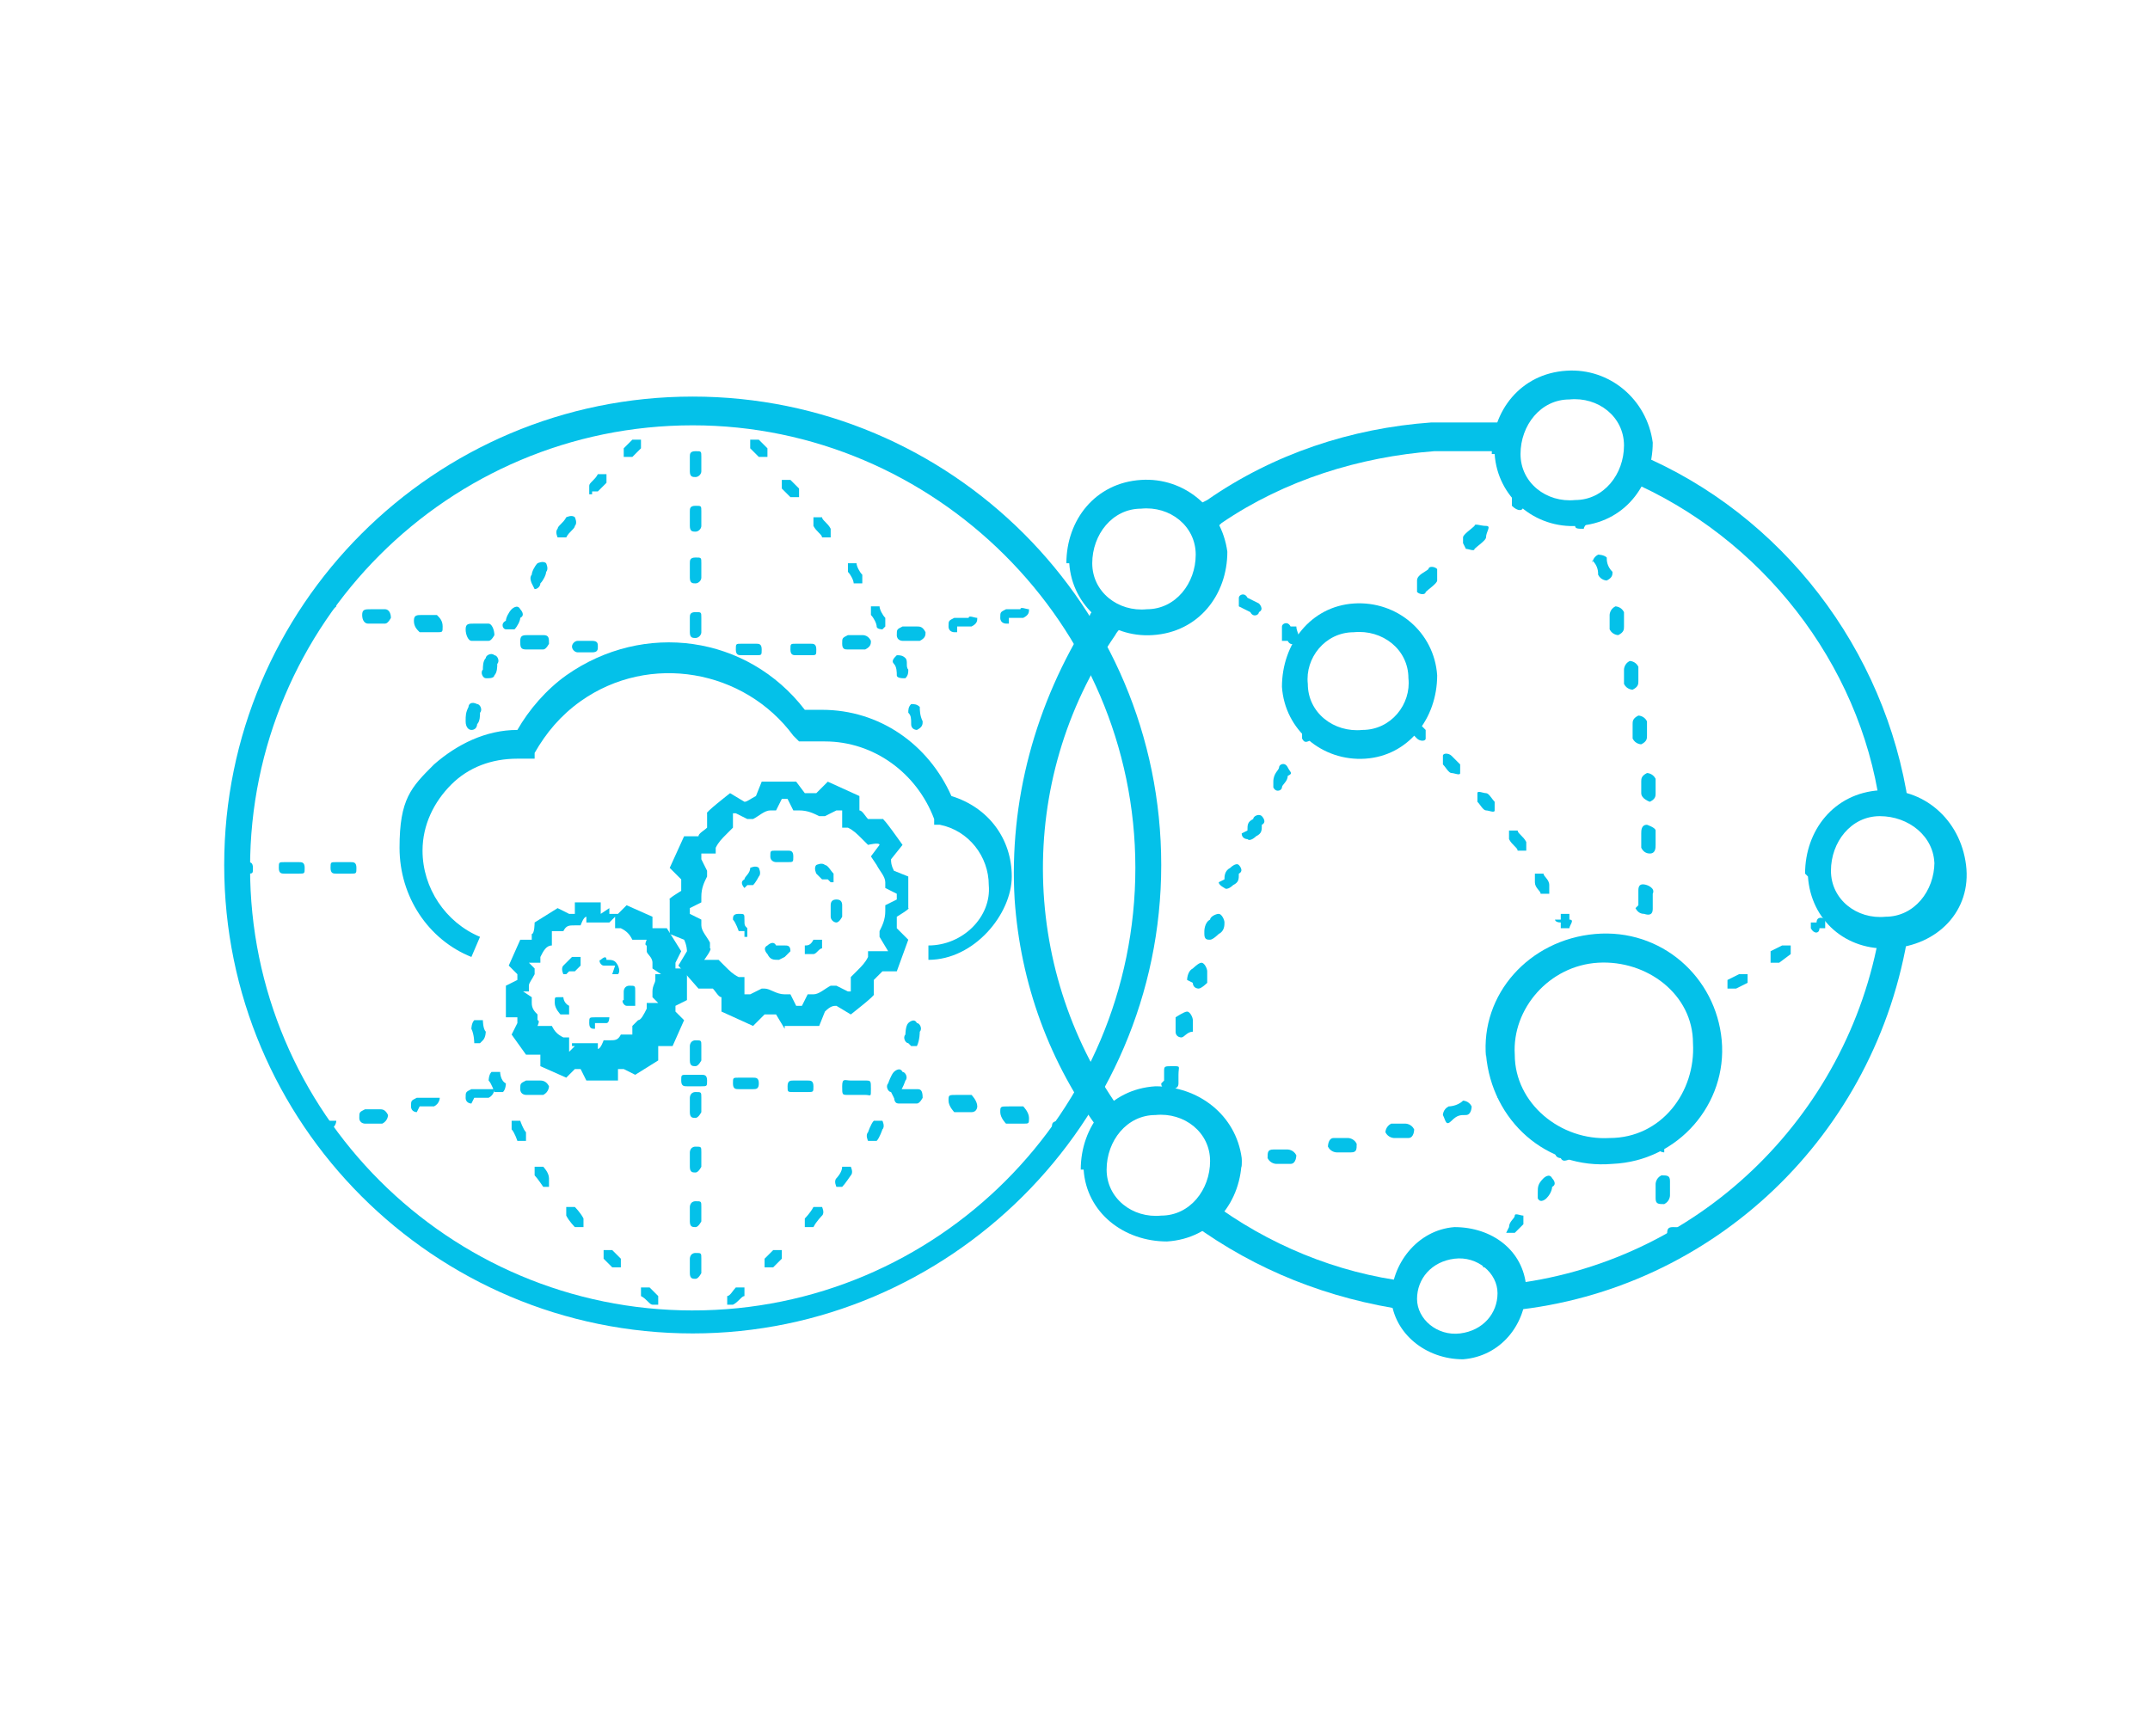 <?xml version="1.0" encoding="UTF-8"?>
<svg xmlns="http://www.w3.org/2000/svg" version="1.1" viewBox="0 0 74.8 60.4">
  <defs>
    <style>
      .cls-1 {
        fill: #04c1e9;
        fill-rule: evenodd;
      }
    </style>
  </defs>
  <!-- Generator: Adobe Illustrator 28.7.4, SVG Export Plug-In . SVG Version: 1.2.0 Build 166)  -->
  <g>
    <g id="Layer_1">
      <g id="Layer_1-2" data-name="Layer_1">
        <g>
          <path class="cls-1" d="M32.3,33.7v-.8c1.2,0,2.2-1,2.1-2.1,0-1-.7-1.9-1.7-2.1h-.2v-.2c-.6-1.6-2.1-2.7-3.8-2.7s-.5,0-.7,0h-.2l-.2-.2c-1.7-2.3-5-2.9-7.4-1.2-.7.5-1.2,1.1-1.6,1.8v.2h-.6c-.9,0-1.7.3-2.3.9-.6.6-1,1.4-1,2.3,0,1.3.8,2.5,2,3l-.3.7c-1.5-.6-2.5-2.1-2.5-3.8s.4-2.1,1.2-2.9c.8-.7,1.8-1.2,2.9-1.2h0c.4-.7,1-1.4,1.7-1.9,2.7-1.9,6.3-1.4,8.3,1.2h.6c2,0,3.7,1.2,4.5,3,1.3.4,2.1,1.5,2.1,2.8s-1.3,2.9-2.9,2.9"/>
          <path class="cls-1" d="M27.3,35.8l-.3-.5h-.4l-.4.4-1.1-.5v-.5c-.1,0-.2-.2-.3-.3h-.5c0,0-.7-.8-.7-.8l.3-.5c0,0,0-.2-.1-.4l-.5-.2v-1.2c-.1,0,.4-.3.4-.3v-.4l-.4-.4.5-1.1h.5c0-.1.2-.2.3-.3v-.5c-.1,0,.8-.7.8-.7l.5.3c.1,0,.2-.1.4-.2l.2-.5h1.2l.3.4h.4l.4-.4,1.1.5v.5c.1,0,.2.2.3.3h.5c0-.1.7.9.7.9l-.4.5c0,.1,0,.2.1.4l.5.2v1.1c.1,0-.4.3-.4.3v.4l.4.4-.4,1.1h-.5c0,0-.2.2-.3.3v.5c.1,0-.8.7-.8.7l-.5-.3c-.1,0-.2,0-.4.2l-.2.5h-1.2ZM26.4,34.4h.2c.2,0,.4.2.7.2h.2l.2.4h.2l.2-.4h.2c.2,0,.4-.2.6-.3h.2l.4.2h.1v-.5l.2-.2c.2-.2.3-.3.4-.5v-.2h.7c0,0-.3-.5-.3-.5v-.2c.1-.2.2-.4.2-.7v-.2l.4-.2v-.2l-.4-.2v-.2c0-.2-.2-.4-.3-.6l-.2-.3.3-.4h0c0-.1-.4,0-.4,0l-.2-.2c-.2-.2-.3-.3-.5-.4h-.2v-.6h-.2l-.4.2h-.2c-.2-.1-.4-.2-.7-.2h-.2l-.2-.4h-.2l-.2.4h-.2c-.2,0-.4.2-.6.3h-.2l-.4-.2h-.1v.5l-.2.2c-.2.2-.3.3-.4.5v.2h-.5v.2l.2.4v.2c-.1.2-.2.4-.2.7v.2l-.4.2v.2l.4.2v.2c0,.2.2.4.3.6v.2c.1,0-.2.4-.2.4h0c0,0,.5,0,.5,0l.2.2c.2.2.3.3.5.4h.2v.6h.2l.4-.2h-.1Z"/>
          <path class="cls-1" d="M27.1,33.4h0c-.2,0-.3,0-.4-.2,0,0-.2-.2,0-.3,0,0,.2-.2.3,0,.1,0,.2,0,.3,0,.1,0,.2,0,.2.2l-.2.2M28.2,33.2s-.2,0-.2,0v-.3c.1,0,.2,0,.3-.2h.3v.3c-.1,0-.2.2-.3.2s0,0,0,0M25.9,32.4s-.2,0-.2,0-.1-.3-.2-.4c0-.1,0-.2.2-.2s.2,0,.2.2,0,.2.1.3v.3h-.1ZM29.1,32.1h0c-.1,0-.2-.1-.2-.2v-.4q0-.2.2-.2t.2.2h-.2.2v.4s-.1.2-.2.2M25.9,30.9h0s-.2-.2,0-.3c0-.1.2-.2.2-.4,0,0,.2-.1.3,0,0,0,.1.2,0,.3,0,0-.1.2-.2.3h-.2M28.8,30.6h-.2l-.2-.2s-.1-.2,0-.3c0,0,.2-.1.3,0,.1,0,.2.2.3.3v.3h-.1M27,30s-.2,0-.2-.2,0-.2.2-.2h.4c.1,0,.2,0,.2.2s0,.2-.2.2h-.4Z"/>
          <path class="cls-1" d="M20.4,37.6l-.2-.4h-.2l-.3.3-.9-.4v-.4h-.1c0,0-.4,0-.4,0l-.5-.7.2-.4v-.2h-.4v-1.1l.4-.2v-.2l-.3-.3.4-.9h.4v-.2c.1,0,.1-.4.1-.4l.8-.5.4.2h.2v-.4h.9v.4l.3-.2v.2h.3l.3-.3.9.4v.4h.1c0,0,.4,0,.4,0l.5.8-.2.4v.2h.4v1.1l-.4.2v.2l.3.3-.4.9h-.5v.5l-.8.5-.4-.2h-.2v.4h-1.1,0ZM19.9,36.3h.2c.2,0,.3,0,.5,0h.2v.2c.1,0,.2-.3.2-.3h.2c.2,0,.3,0,.4-.2h.4v-.3l.2-.2c.1,0,.2-.2.3-.4v-.2h.4l-.2-.2v-.2c0-.2.1-.3.1-.4v-.2h.2c0,0-.3-.2-.3-.2v-.2c0-.2-.2-.3-.2-.4v-.2c-.1,0,0-.2,0-.2h-.5c-.1-.2-.2-.3-.4-.4h-.2v-.4l-.2.2h-.2c-.2,0-.3,0-.4,0h-.2v-.2c-.1,0-.2.3-.2.3h-.2c-.2,0-.3,0-.4.2h-.4v.5c-.2,0-.3.2-.4.4v.2h-.4l.2.2v.2c-.1.2-.2.3-.2.4v.2h-.2c0,0,.3.2.3.2v.2c0,.2.1.3.2.4v.2c.1,0,0,.2,0,.2h.5c.1.2.2.3.4.4h.2v.5l.2-.2h-.1Z"/>
          <path class="cls-1" d="M20.7,35.8c-.1,0-.2,0-.2-.2s0-.2.2-.2h.3c.1,0,.2,0,.2,0s0,.2-.1.2h-.4M19.7,35.3h-.2c0,0-.2-.2-.2-.4s0-.2.1-.2.2,0,.2,0,0,.2.2.3v.3h-.1M21.8,35h0c-.1,0-.2-.2-.1-.2v-.3c0,0,0-.2.2-.2s.2,0,.2.2h0v.5h-.2M19.7,33.9h-.1s-.1-.2,0-.3c0,0,.2-.2.3-.3h.3v.3l-.2.2h-.2M21.4,33.6h-.1s-.2,0-.3,0-.2-.2-.1-.2c0,0,.2-.2.2,0,.2,0,.3,0,.4.2,0,0,.1.2,0,.3h-.2"/>
          <path class="cls-1" d="M24.1,46.4c-9,0-16.3-7.3-16.3-16.3S15.1,13.8,24.1,13.8s16.3,7.3,16.3,16.3-7.4,16.3-16.3,16.3M24.1,14.8c-8.5,0-15.4,6.9-15.4,15.4s6.9,15.4,15.4,15.4,15.4-6.9,15.4-15.4-7-15.4-15.4-15.4"/>
          <path class="cls-1" d="M24.2,14.7c-.1,0-.2,0-.2-.2v-.2c0-.1,0-.2.2-.2s.2,0,.2.2v.2c0,.1-.1.2-.2.2"/>
          <path class="cls-1" d="M24.2,44.5c-.1,0-.2,0-.2-.2v-.5c0,0,0-.2.2-.2s.2,0,.2.2v.5c0,0-.1.2-.2.2M24.2,42.7c-.1,0-.2,0-.2-.2v-.5c0,0,0-.2.2-.2s.2,0,.2.2v.5c0,0-.1.2-.2.2M24.2,40.8c-.1,0-.2,0-.2-.2v-.5c0,0,0-.2.2-.2s.2,0,.2.2v.5c0,0-.1.2-.2.2M24.2,38.9c-.1,0-.2,0-.2-.2v-.5c0,0,0-.2.2-.2s.2,0,.2.2v.5c0,0-.1.2-.2.2M24.2,37.1c-.1,0-.2,0-.2-.2v-.5c0,0,0-.2.2-.2s.2,0,.2.2v.5c0,0-.1.2-.2.2M24.2,22.2c-.1,0-.2,0-.2-.2v-.5c0-.1,0-.2.2-.2s.2,0,.2.2v.5c0,.1-.1.2-.2.2M24.2,20.3c-.1,0-.2,0-.2-.2v-.5c0-.1,0-.2.2-.2s.2,0,.2.2v.5c0,.1-.1.2-.2.2M24.2,18.5c-.1,0-.2,0-.2-.2v-.5c0-.1,0-.2.2-.2s.2,0,.2.2v.5c0,.1-.1.2-.2.2M24.2,16.6c-.1,0-.2,0-.2-.2v-.5c0-.1,0-.2.2-.2s.2,0,.2.2v.5c0,.1-.1.2-.2.2"/>
          <path class="cls-1" d="M24.2,46.2c-.1,0-.2,0-.2-.2v-.2c0,0,0-.2.2-.2s.2,0,.2.2v.2c0,0-.1.2-.2.2"/>
          <path class="cls-1" d="M40,30.4h-.2c0,0-.2,0-.2-.2s0-.2.2-.2h.2c0,0,.2,0,.2.2s0,.2-.2.2"/>
          <path class="cls-1" d="M12.2,30.4h-.5c-.1,0-.2,0-.2-.2s0-.2.2-.2h.5c.1,0,.2,0,.2.2s0,.2-.2.2M10.4,30.4h-.5c-.1,0-.2,0-.2-.2s0-.2.2-.2h.5c.1,0,.2,0,.2.2s0,.2-.2.2"/>
          <path class="cls-1" d="M8.6,30.4h-.2c-.1,0-.2,0-.2-.2s0-.2.2-.2h.2c.1,0,.2,0,.2.2s0,.2-.2.2"/>
          <path class="cls-1" d="M11.5,21.2h-.3c-.1,0-.2-.2-.2-.3s.1-.2.3-.2h.2c.1.1.2.2.2.4,0,0-.1.1-.2.1"/>
          <path class="cls-1" d="M25.8,22.8c-.1,0-.2,0-.2-.2s0-.2.2-.2h.5c.1,0,.2,0,.2.2s0,.2-.2.2h-.5ZM27.7,22.8c-.1,0-.2,0-.2-.2s0-.2.2-.2h.5c.1,0,.2,0,.2.2s0,.2-.2.2h-.5M20.6,22.7h-.5c-.1,0-.2-.1-.2-.2s.1-.2.2-.2h.5c.2,0,.2.1.2.2s0,.2-.2.2M29.5,22.6c-.1,0-.2,0-.2-.2s0-.2.2-.3h.5q.2,0,.3.2c0,.1,0,.2-.2.3h-.5M18.8,22.6h-.5c-.2,0-.2-.1-.2-.3s.1-.2.3-.2h.5c.2,0,.2.1.2.3,0,0-.1.2-.2.2M31.4,22.3s-.2,0-.2-.2,0-.2.2-.3h.5c.1,0,.2,0,.3.2,0,.1,0,.2-.2.3h-.5M16.9,22.3h-.5c-.1,0-.2-.2-.2-.4s.1-.2.3-.2h.5c.1,0,.2.2.2.4,0,0-.1.2-.2.2M33.2,22s-.2,0-.2-.2,0-.2.2-.3h.5c0-.1.2,0,.3,0,0,.1,0,.2-.2.3h-.5v.2ZM15.1,22h-.5c-.1-.1-.2-.2-.2-.4s.1-.2.3-.2h.5c.1.1.2.2.2.4s0,.2-.2.2M35,21.7s-.2,0-.2-.2,0-.2.2-.3h.5c0-.1.2,0,.3,0,0,.1,0,.2-.2.3h-.5v.2ZM13.3,21.7h-.5c-.1,0-.2-.1-.2-.3s.1-.2.3-.2h.5c.1,0,.2.1.2.3,0,0-.1.2-.2.2"/>
          <path class="cls-1" d="M36.8,21.2s-.2,0-.2-.2c0,0,0-.2.2-.2h.2c0,0,.2,0,.3.1,0,.1,0,.2-.2.3h-.3"/>
          <path class="cls-1" d="M11.2,39.5c-.1,0-.2,0-.3-.2,0,0,0-.2.2-.3h.3c.2,0,.3,0,.3,0s0,.2-.2.3h-.3Z"/>
          <path class="cls-1" d="M12.7,39.1s-.2,0-.2-.2,0-.2.2-.3h.5c.1,0,.2,0,.3.2,0,0,0,.2-.2.3h-.6ZM35.5,39.1h-.5c0,0-.2-.2-.2-.4s0-.2.3-.2h.5c0,0,.2.2.2.4s0,.2-.2.2M14.5,38.7s-.2,0-.2-.2,0-.2.2-.3h.8c0,0,0,.2-.2.3h-.5s0,0,0,0M33.7,38.7h-.5c0,0-.2-.2-.2-.4s0-.2.3-.2h.5c0,0,.2.2.2.4,0,0,0,.2-.2.2M16.4,38.4s-.2,0-.2-.2,0-.2.2-.3h.8c0,0,0,.2-.2.3h-.5M31.8,38.4h-.5c-.1,0-.2,0-.2-.3s.1-.2.3-.2h.5c.1,0,.2,0,.2.3,0,0-.1.2-.2.2M18.3,38.1s-.2,0-.2-.2,0-.2.2-.3h.5q.2,0,.3.2c0,0,0,.2-.2.3h-.5M30,38.1h-.5c-.2,0-.2,0-.2-.3s.1-.2.3-.2h.5c.2,0,.2,0,.2.3s0,.2-.2.2M28.1,38h-.5c-.2,0-.2,0-.2-.2s.1-.2.2-.2h.5c.1,0,.2,0,.2.2s0,.2-.2.2M26.2,37.9h-.5c-.1,0-.2,0-.2-.2s0-.2.2-.2h.5c.1,0,.2,0,.2.2s-.1.2-.2.2M23.9,37.8c-.1,0-.2,0-.2-.2s0-.2.2-.2h.5c.1,0,.2,0,.2.2s0,.2-.2.2h-.5Z"/>
          <path class="cls-1" d="M37.1,39.5h-.3c0,0-.2-.2-.2-.3s0-.2.3-.2h.2c0,0,.2.2.2.3s0,.2-.2.2"/>
          <path class="cls-1" d="M23.3,14.6h-.2v-.3h.2c0-.2.2-.2.3,0v.3h-.2q0,.2-.1.2"/>
          <path class="cls-1" d="M22.8,45.4h-.1c-.1,0-.2-.2-.4-.3v-.3h.3l.3.3v.3h-.2M21.5,44.1h-.2l-.3-.3v-.3h.3l.3.3v.3h-.1M20.2,42.7h-.2c0,0-.2-.2-.3-.4v-.3h.3c0,0,.2.2.3.4v.3h-.1M19.1,41.3h-.2c0,0-.2-.3-.3-.4v-.3h.3c0,0,.2.2.2.4v.3h-.1.1ZM18.2,39.7s-.1,0-.2,0c0,0-.1-.3-.2-.4v-.3h.3c0,0,.1.3.2.4v.3h-.1M17.4,38s-.2,0-.2,0-.1-.3-.2-.4c0,0,0-.2.1-.3.1,0,.2,0,.3,0,0,0,0,.3.2.4,0,0,0,.2-.1.3q0,0,0,0M16.7,36.3s-.2,0-.2,0,0-.3-.1-.5c0,0,0-.2.1-.3.1,0,.2,0,.3,0,0,0,0,.3.1.4,0,0,0,.2-.1.3q0,0,0,0M16.4,25.4h0c-.1,0-.2-.1-.2-.3s0-.3.1-.5c0-.1.1-.2.3-.1.1,0,.2.2.1.3,0,.1,0,.3-.1.4,0,0,0,.2-.2.2M16.9,23.6h0c-.1,0-.2-.2-.1-.3,0-.1,0-.3.1-.4,0-.1.2-.2.3-.1.1,0,.2.2.1.3,0,.1,0,.3-.1.4,0,0,0,.1-.2.1M17.6,21.9h0c-.1,0-.2-.2,0-.3,0-.1.1-.3.2-.4,0,0,.2-.2.3,0,0,0,.2.2,0,.3,0,.1-.1.3-.2.4h-.2M18.5,20.3h0s-.1-.2,0-.3c0-.1.1-.3.2-.4,0,0,.2-.1.3,0,0,0,.1.2,0,.3,0,.1-.1.3-.2.4,0,.1-.1.2-.2.2M19.5,18.7h-.1s-.1-.2,0-.3c0-.1.2-.2.3-.4,0,0,.2-.1.3,0,0,0,.1.2,0,.3,0,.1-.2.2-.3.4h-.2M20.6,17.2h-.1v-.3c0-.1.2-.2.3-.4h.3v.3l-.3.3h-.2M21.9,15.9h-.2v-.3s.2-.2.3-.3h.3v.3s-.2.2-.3.3h-.1"/>
          <path class="cls-1" d="M24.2,46.2h-.2c-.1,0-.2,0-.2-.2s0-.2.2-.2h.2c.1,0,.2,0,.2.2s0,.2-.2.2"/>
          <path class="cls-1" d="M25.1,14.6h-.4c-.1-.2-.2-.4,0-.5.1,0,.3-.1.4,0h.2c.1.2.1.4,0,.5h-.2"/>
          <path class="cls-1" d="M25.5,45.4h-.2v-.3c.1,0,.2-.2.3-.3h.3v.3c-.1,0-.2.2-.4.3h-.1M26.8,44.1h-.2v-.3l.3-.3h.3v.3l-.3.3h-.1M28.1,42.7h-.1v-.3c0,0,.2-.2.3-.4,0,0,.2,0,.3,0,0,0,.1.2,0,.3,0,0-.2.2-.3.4h-.2M29.2,41.3h-.1s-.1-.2,0-.3c0,0,.2-.2.2-.4,0,0,.2,0,.3,0,0,0,.1.2,0,.3,0,0-.2.3-.3.4,0,0-.1,0-.2,0M30.2,39.7h0s-.1-.2,0-.3c0,0,.1-.3.2-.4,0,0,.2,0,.3,0,0,0,.1.2,0,.3,0,0-.1.3-.2.4,0,0-.1,0-.2,0M31,38h0c-.1,0-.2-.2-.1-.3,0,0,.1-.3.2-.4,0,0,.2-.2.3,0,.1,0,.2.2.1.3,0,0-.1.3-.2.4,0,0-.1.2-.2.2M31.6,36.3h0c-.1,0-.2-.2-.1-.3,0,0,0-.3.1-.4,0,0,.2-.2.3,0,.1,0,.2.2.1.3,0,0,0,.3-.1.5h-.2M31.9,25.4s-.2,0-.2-.2,0-.3-.1-.4c0-.1,0-.2.1-.3.1,0,.2,0,.3.1,0,.1,0,.3.1.5,0,.1,0,.2-.2.3q-.1,0,0,0M31.4,23.6s-.2,0-.2-.1,0-.3-.1-.4,0-.2.1-.3c.1,0,.2,0,.3.1s0,.3.1.4c0,.1,0,.2-.1.3h0ZM30.7,21.9s-.2,0-.2-.1-.1-.3-.2-.4v-.3h.3c0,.1.1.3.2.4v.3q0,0,0,0M29.9,20.3h-.2c0-.1-.1-.3-.2-.4v-.3h.3c0,.1.1.3.2.4v.3h-.1M28.8,18.7h-.2c0-.1-.2-.2-.3-.4v-.3h.3c0,.1.2.2.3.4v.3h-.1M27.7,17.3h-.2l-.3-.3v-.3h.3l.3.3v.3h0M26.5,15.9h-.1s-.2-.2-.3-.3v-.3h.3s.2.2.3.3v.3h-.2"/>
          <path class="cls-1" d="M24.2,46.2c-.1,0-.2,0-.2-.2s0-.2.2-.2h.2v.4h-.2"/>
          <path class="cls-1" d="M37.1,19.6c0-1.5,1-2.8,2.6-2.9,1.5-.1,2.8,1,3,2.5,0,1.5-1,2.8-2.6,2.9-1.5.1-2.8-1-2.9-2.5M41.6,19.3c0-1-.9-1.7-1.9-1.6-1,0-1.7.9-1.7,1.9s.9,1.7,1.9,1.6c1,0,1.7-.9,1.7-1.9"/>
          <path class="cls-1" d="M62.8,30.4c0-1.5,1-2.8,2.6-2.9,1.5-.1,2.8,1,3,2.6s-1,2.8-2.6,2.9-2.8-1-2.9-2.5M67.3,30.1c0-1-.9-1.7-1.9-1.7s-1.7.9-1.7,1.9.9,1.7,1.9,1.6c1,0,1.7-.9,1.7-1.9"/>
          <path class="cls-1" d="M51.9,15.8c0-1.5,1-2.8,2.6-2.9,1.5-.1,2.8,1,3,2.5,0,1.5-1,2.8-2.6,2.9-1.5.1-2.8-1-2.9-2.5M56.5,15.5c0-1-.9-1.7-1.9-1.6-1,0-1.7.9-1.7,1.9s.9,1.7,1.9,1.6c1,0,1.7-.9,1.7-1.9"/>
          <path class="cls-1" d="M37.6,40.7c0-1.5,1-2.8,2.6-2.9,1.5,0,2.8,1,3,2.5,0,1.5-1,2.8-2.6,2.9-1.5,0-2.8-1-2.9-2.5M42.1,40.4c0-1-.9-1.7-1.9-1.6-1,0-1.7.9-1.7,1.9s.9,1.7,1.9,1.6c1,0,1.7-.9,1.7-1.9"/>
          <path class="cls-1" d="M48.4,45.2c0-1.2.9-2.4,2.2-2.5,1.3,0,2.4.8,2.5,2.1,0,1.3-.9,2.4-2.2,2.5-1.3,0-2.4-.9-2.5-2.1M52.1,45c0-.7-.7-1.3-1.5-1.2s-1.3.7-1.3,1.4.7,1.3,1.5,1.2,1.3-.7,1.3-1.4"/>
          <path class="cls-1" d="M51.7,36.8c-.2-2.2,1.5-4.1,3.8-4.3s4.2,1.5,4.4,3.7-1.5,4.2-3.8,4.3c-2.3.2-4.2-1.5-4.4-3.8M58.9,36.3c0-1.7-1.6-2.9-3.3-2.8s-3,1.6-2.9,3.2c0,1.7,1.6,3,3.3,2.9,1.8,0,3-1.6,2.9-3.3"/>
          <path class="cls-1" d="M44.6,23.9c0-1.5,1-2.8,2.5-2.9s2.8,1,2.9,2.5c0,1.5-1,2.8-2.5,2.9s-2.8-1-2.9-2.5M49,23.6c0-1-.9-1.7-1.9-1.6-1,0-1.7.9-1.6,1.8,0,1,.9,1.7,1.9,1.6,1,0,1.7-.9,1.6-1.8"/>
          <path class="cls-1" d="M52.1,38.2c0,0,0-.2.2-.3h.2c0,0,.3,0,.3.2s0,.3-.2.3h0c0,0-.3,0-.3-.2s0-.1,0,0"/>
          <path class="cls-1" d="M44.1,40.3c0-.2,0-.3.2-.3h.5c0,0,.2,0,.3.2,0,0,0,.3-.2.3h-.5s-.2,0-.3-.2h0M46.2,39.9s0-.3.2-.3.3,0,.5,0c0,0,.2,0,.3.2,0,.2,0,.3-.2.3s-.3,0-.5,0c0,0-.2,0-.3-.2h0M48.2,39.4s0-.2.2-.3c0,0,.3,0,.5,0,0,0,.2,0,.3.2,0,0,0,.3-.2.3s-.3,0-.5,0c0,0-.2,0-.3-.2h0M50.2,38.8s0-.2.2-.3c0,0,.3,0,.5-.2,0,0,.2,0,.3.2,0,0,0,.3-.2.3s-.3,0-.5.2-.2,0-.3-.2h0Z"/>
          <path class="cls-1" d="M42.4,40.5c0-.2,0-.3.2-.3h.3c0,0,.3,0,.3.2s0,.3-.2.3h-.3c0,0-.3,0-.3-.2"/>
          <path class="cls-1" d="M63,32.3v-.2h.2c0-.2.2-.2.3-.1v.3h-.2c0,.2-.2.2-.3,0s0,0,0,0"/>
          <path class="cls-1" d="M60.1,34.3s0-.2,0-.2l.4-.2h.3v.3l-.4.2h-.3M61.6,33.3s0,0,0-.2l.4-.2h.3v.3l-.4.3h-.3v-.2"/>
          <path class="cls-1" d="M58.8,35s0-.2,0-.2c0,0,0,0,.2,0h.3v.4s0,0-.2,0h-.3"/>
          <path class="cls-1" d="M54.3,40.1h0v-.3c.2,0,.4-.2.5,0,0,0,.2.2,0,.3v.2c-.2,0-.4.2-.5,0,0,0-.2,0-.2-.2"/>
          <path class="cls-1" d="M52.5,42.7h0c0-.2.2-.3.2-.4s.2,0,.3,0c0,0,0,.2,0,.3,0,0-.2.2-.3.3,0,0-.2,0-.3,0h0M53.5,41.5h0c0-.2,0-.3.2-.5,0,0,.2-.2.3,0,0,0,.2.2,0,.3,0,0,0,.2-.2.4,0,0-.2.2-.3,0,0,0,0,0,0-.2"/>
          <path class="cls-1" d="M51.6,43.9v-.2l.2-.2c0,0,.2,0,.3,0,0,0,0,.3,0,.4l-.2.2c0,0-.2,0-.3,0h0"/>
          <path class="cls-1" d="M54.8,18s0-.2,0-.3c.2,0,.3,0,.3.1v.3c.2.1,0,.2,0,.3-.2,0-.3,0-.3-.1v-.2h0"/>
          <path class="cls-1" d="M55.4,19.6s0-.2.2-.3c0,0,.2,0,.3.1,0,.1,0,.3.2.5,0,.1,0,.2-.2.3,0,0-.2,0-.3-.2,0-.1,0-.3-.2-.5h0M56,21.4s0-.2.2-.3c0,0,.2,0,.3.2,0,.1,0,.3,0,.5,0,.1,0,.2-.2.3,0,0-.2,0-.3-.2,0-.1,0-.3,0-.5h0ZM57,31.5h0v-.5c0-.1,0-.3.3-.2,0,0,.3.1.2.3v.5c0,.1,0,.3-.3.2q-.2,0-.3-.2M56.5,23.3s0-.2.2-.3c0,0,.2,0,.3.2v.5c0,.1,0,.2-.2.3,0,0-.2,0-.3-.2v-.5q0-.1,0,0M57.1,29.5h0v-.5c0-.1,0-.3.2-.3,0,0,.3.1.3.2v.5c0,.1,0,.3-.2.3q-.2,0-.3-.2M56.8,25.2c0-.1,0-.2.2-.3,0,0,.2,0,.3.2v.5c0,.1,0,.2-.2.3,0,0-.2,0-.3-.2v-.5M57.1,27.6h0v-.4c0-.1,0-.2.2-.3,0,0,.2,0,.3.2h0v.5c0,.1,0,.2-.2.3,0,0-.3-.1-.3-.3"/>
          <path class="cls-1" d="M56.7,33.2h0v-.3c0-.2,0-.2.3-.2s.2,0,.2.3v.3c0,.2-.2.2-.3.2s-.2,0-.2-.2"/>
          <path class="cls-1" d="M48.1,21.8v-.2l.2-.2c0-.1.3-.1.4,0,0,0,0,.2,0,.3l-.2.2c0,.1-.3.1-.4,0q0,0,0-.1"/>
          <path class="cls-1" d="M49.3,20.4v-.2c0-.2.3-.3.4-.4,0-.1.2-.1.3,0,0,0,0,.2,0,.4,0,.1-.3.3-.4.4,0,.1-.2.1-.3,0h0M50.9,18.9v-.2c0-.1.3-.3.4-.4,0-.1.2,0,.4,0s0,.2,0,.4c0,.1-.3.3-.4.4,0,.1-.2,0-.3,0h0"/>
          <path class="cls-1" d="M52.6,17.5v-.2h.2c0-.2.2-.2.4,0v.3h-.2c0,.2-.2.2-.4,0h0"/>
          <path class="cls-1" d="M40.5,37.6h0v-.3c0-.2,0-.2.3-.2s.2,0,.2.3v.3c0,.2-.2.2-.3.2s-.3,0-.3-.2"/>
          <path class="cls-1" d="M40.9,35.9h0v-.5c0,0,.3-.2.4-.2s.2.2.2.3v.4c-.2,0-.3.2-.4.2,0,0-.2,0-.2-.2M41.3,34.1h0c0,0,0-.3.2-.4,0,0,.2-.2.3-.2s.2.2.2.3,0,.3,0,.4c0,0-.2.2-.3.2,0,0-.2,0-.2-.2M41.9,32.4h0c0,0,0-.3.2-.4,0-.1.2-.2.3-.2s.2.2.2.3,0,.3-.2.4c0,0-.2.2-.3.2s-.2,0-.2-.2M42.6,30.6h0c0-.1,0-.3.2-.4,0,0,.2-.2.3-.1,0,0,.2.2,0,.3,0,.2,0,.3-.2.4,0,0-.2.2-.3.1,0,0-.2-.1-.2-.2M43.4,28.9h0c0-.2,0-.3.2-.4,0-.1.2-.2.3-.1,0,0,.2.2,0,.3,0,.2,0,.3-.2.4,0,0-.2.2-.3.1,0,0-.2,0-.2-.2M44.3,27.2h0c0-.3.2-.4.2-.5s.2-.2.3,0,.2.2,0,.3c0,.2-.2.3-.2.4s-.2.2-.3,0c0,0,0,0,0-.2"/>
          <path class="cls-1" d="M45.3,25.5v-.4c.2-.1.3-.2.4,0,0,.1.2.3,0,.4v.2c-.2.1-.3.2-.4,0v-.2"/>
          <path class="cls-1" d="M57.4,39.6s0-.2.2-.2.2,0,.3.2v.2c0,0,0,.2,0,.3,0,0-.2,0-.3-.2v-.3h0"/>
          <path class="cls-1" d="M57.6,41.2c0,0,0-.2.2-.3.2,0,.3,0,.3.2v.5c0,0,0,.2-.2.3-.2,0-.3,0-.3-.2v-.4"/>
          <path class="cls-1" d="M58,43.3v-.3c0-.2,0-.3.2-.3s.3,0,.3.2v.3c0,.2,0,.3-.2.3s-.3,0-.3-.2"/>
          <path class="cls-1" d="M49.1,25.4v-.2c0-.1.2-.1.3,0l.2.2c0,0,0,.2,0,.3,0,.1-.2.1-.3,0l-.2-.2s0,0,0-.1"/>
          <path class="cls-1" d="M50.2,26.5v-.2c0-.1.2-.1.3,0,0,0,.2.2.3.3,0,0,0,.2,0,.3s-.2,0-.3,0-.2-.2-.3-.3h0M51.4,27.8v-.2c0-.1.2,0,.3,0s.2.2.3.3c0,0,0,.2,0,.3s-.2,0-.3,0-.2-.2-.3-.3h0M52.5,29.1v-.2h.3c0,.1.2.2.3.4v.3h-.3c0-.1-.2-.2-.3-.4h0M53.4,30.6s0-.1,0-.2h.3c0,.1.2.2.2.4v.3h-.3c0-.1-.2-.2-.2-.4h0"/>
          <path class="cls-1" d="M54.3,32s0-.2,0-.2h.3v.2c.2,0,0,.2,0,.3h-.3v-.2c-.2,0-.2-.1-.2-.1"/>
          <path class="cls-1" d="M41.7,20.3v-.2c0-.1.2-.2.3-.1h0c0,.1,0,.4,0,.5s-.2.2-.3,0h0c0,0-.2-.2-.2-.2"/>
          <path class="cls-1" d="M43.1,21v-.2c0-.1.2-.2.3,0,0,0,.2.1.4.2,0,0,.2.2,0,.3,0,.1-.2.2-.3,0,0,0-.2-.1-.4-.2v-.2"/>
          <path class="cls-1" d="M44.6,22v-.2c0-.1.2-.2.3,0h.2c0,.2.2.4,0,.5,0,.1-.2.2-.3,0h-.2c0-.2,0-.3,0-.3"/>
          <path class="cls-1" d="M52.4,44.7c6.6-.7,11.9-5.8,13-12.3h1c-1.1,7.1-6.8,12.5-13.8,13.2l-.2-1h0Z"/>
          <path class="cls-1" d="M56.6,16.7l.4-.9c5,2.1,8.6,6.8,9.4,12.2h-1c-.7-4.9-4.1-9.3-8.8-11.3"/>
          <path class="cls-1" d="M41.4,17.8c.2-.2.4-.3.6-.4,2.3-1.6,5-2.5,7.8-2.7h2.6v1h-2.5c-2.6.2-5.2,1-7.4,2.5-.2.2-.4.3-.6.4,0,0-.5-.8-.5-.8Z"/>
          <path class="cls-1" d="M35.3,31.3c-.2-3.4.7-6.8,2.6-9.8,0-.2.2-.3.4-.5l.8.6c0,.2-.2.3-.3.5-3.5,5.1-3.3,11.8.3,16.7l-.8.6c-1.8-2.4-2.8-5.2-3-8.1"/>
          <path class="cls-1" d="M41.5,42.6l.6-.8c2,1.5,4.4,2.5,6.9,2.8v1c-2.8-.4-5.3-1.4-7.5-3"/>
        </g>
      </g>
    </g>
  </g>
</svg>